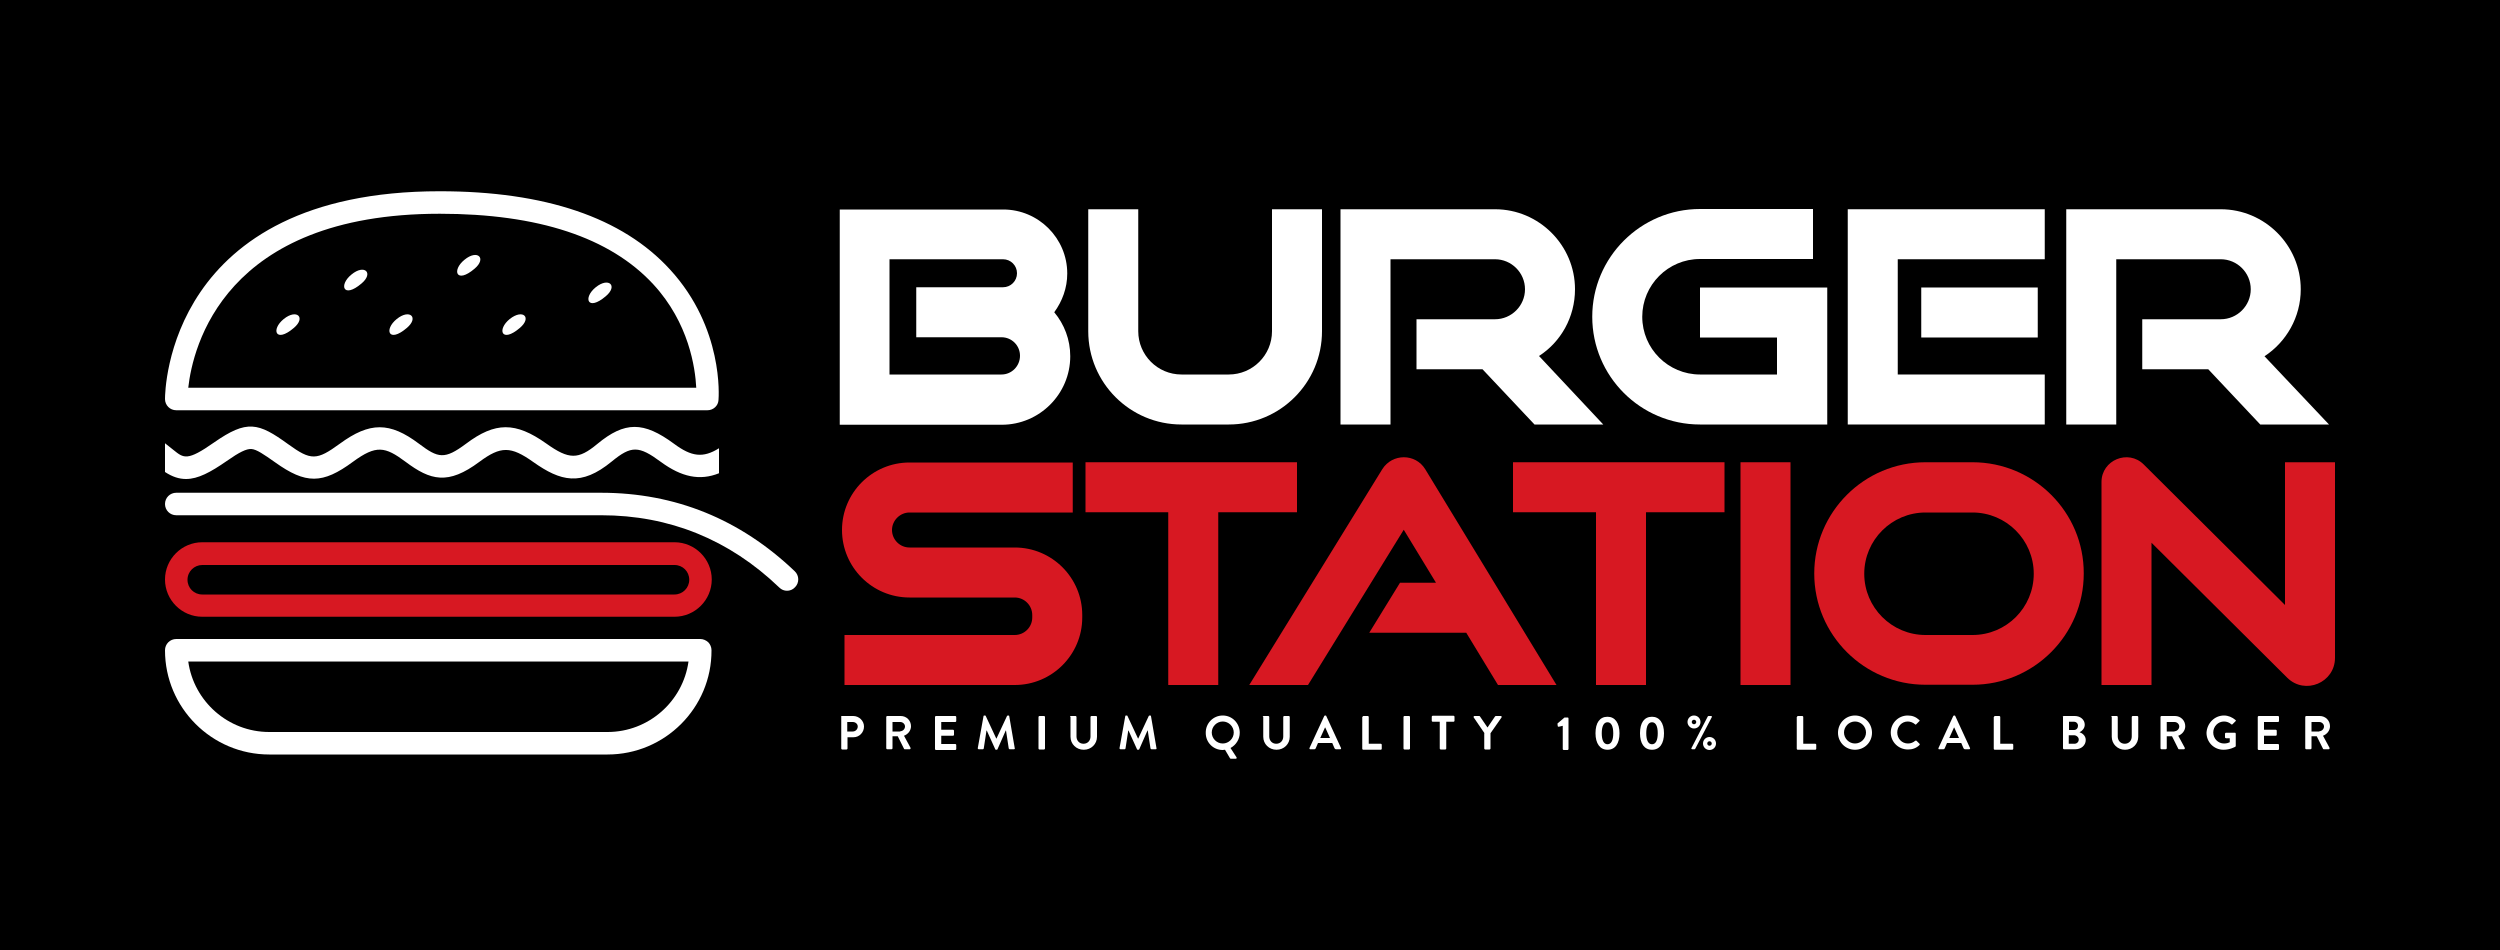 <?xml version="1.0" encoding="utf-8"?>
<!-- Generator: Adobe Illustrator 24.0.1, SVG Export Plug-In . SVG Version: 6.00 Build 0)  -->
<svg version="1.1" id="Layer_1" xmlns="http://www.w3.org/2000/svg" xmlns:xlink="http://www.w3.org/1999/xlink" x="0px" y="0px"
	 width="1000px" height="380px" viewBox="0 0 1000 380" style="enable-background:new 0 0 1000 380;" xml:space="preserve">
<style type="text/css">
	.st0{fill:#D71822;}
	.st1{fill:#FFFFFF;}
</style>
<rect width="1000" height="380"/>
<g>
	<g>
		<path class="st0" d="M269.8,246.7H80.9c-8.2,0-14.9-6.7-14.9-14.9c0-8.2,6.7-14.9,14.9-14.9h188.9c8.2,0,14.9,6.7,14.9,14.9
			C284.7,240,278,246.7,269.8,246.7z M80.9,226c-3.2,0-5.9,2.6-5.9,5.9s2.6,5.9,5.9,5.9h188.9c3.2,0,5.9-2.6,5.9-5.9
			s-2.6-5.9-5.9-5.9H80.9z"/>
	</g>
	<g>
		<path class="st0" d="M405.9,219h-42.1c-3.9,0-7-3.2-7-7s3.2-7,7-7h65.3v-20h-65.3c-14.9,0-27,12.1-27,27s12.1,27,27,27h42.1
			c3.9,0,7,3.2,7,7v1c0,3.9-3.2,7-7,7h-68.1v20h68.1c14.9,0,27-12.1,27-27v-1C432.9,231.1,420.8,219,405.9,219z"/>
		<polygon class="st0" points="518.8,204.9 518.8,184.9 434.2,184.9 434.2,204.9 467.3,204.9 467.3,274 487.3,274 487.3,204.9 		"/>
		<polygon class="st0" points="605.2,204.9 638.4,204.9 638.4,274 658.4,274 658.4,204.9 689.8,204.9 689.8,184.9 605.2,184.9 		"/>
		<path class="st0" d="M552.9,187.7L499.7,274h23.5l38.3-62.1l12.9,21.2H560l-12.3,20h38.8l12.7,20.9h23.4l-52.5-86.3
			C566.2,181.3,556.9,181.3,552.9,187.7z"/>
		<rect x="696.2" y="184.9" class="st0" width="20" height="89.1"/>
		<path class="st0" d="M789,184.9h-18.8c-24.6,0-44.5,20-44.5,44.5c0,24.6,20,44.5,44.5,44.5H789c24.6,0,44.5-20,44.5-44.5
			C833.6,204.9,813.6,184.9,789,184.9z M789,254h-18.8c-13.5,0-24.5-11-24.5-24.5s11-24.5,24.5-24.5H789c13.5,0,24.5,11,24.5,24.5
			S802.6,254,789,254z"/>
		<path class="st0" d="M914,184.9V242l-56.5-56.2c-6.2-6.2-16.9-1.8-16.9,7V274h20v-56.9l54.3,54c7.1,7,19.1,2,19.1-8v-78.2H914z"/>
	</g>
	<g>
		<g>
			<path class="st1" d="M283,164.1H70.5c-2.5,0-4.5-2-4.5-4.5c0-3.4,1.2-83.1,109.9-83.1c42.1,0,73.1,10.5,92.1,31.3
				c21.5,23.4,19.5,51,19.4,52.2C287.3,162.3,285.3,164.1,283,164.1z M75.3,155.1h203.2c-0.4-7.9-2.9-25.9-17.2-41.4
				C244,95,215.3,85.5,175.9,85.5C89.5,85.5,77.1,138.9,75.3,155.1z"/>
		</g>
		<g>
			<path class="st1" d="M243,301.8H107.7c-23,0-41.7-18.7-41.7-41.7c0-2.5,2-4.5,4.5-4.5l209.6,0c1.2,0,2.3,0.5,3.2,1.3
				c0.8,0.8,1.3,2,1.3,3.2C284.7,283.1,266,301.8,243,301.8z M75.3,264.6c2.2,15.9,15.9,28.2,32.4,28.2H243
				c16.5,0,30.2-12.3,32.4-28.2L75.3,264.6z"/>
		</g>
		<g>
			<path class="st1" d="M314.8,236.3c-1.1,0-2.2-0.4-3.1-1.3c-20-19.2-44-28.9-71.2-28.9H70.5c-2.5,0-4.5-2-4.5-4.5s2-4.5,4.5-4.5
				h169.9c29.7,0,55.7,10.6,77.5,31.4c1.8,1.7,1.9,4.6,0.1,6.4C317.1,235.9,315.9,236.3,314.8,236.3z"/>
		</g>
		<g>
			<path class="st1" d="M287.6,179.3v10c-7.7,3.1-15,1.5-23.2-4.5c-8.9-6.6-11.9-6.6-19.7-0.2c-12.3,10.1-20.5,7.9-31.4,0.2
				c-9-6.4-13-6.4-21.5-0.1c-12.6,9.4-19.6,7.5-29.6,0c-8.2-6.1-11.7-6.8-21,0c-12.2,9-18.9,9-31.2,0.2c-4.4-3.1-7.4-5.2-9.5-5.3
				c-1.9-0.1-4.7,1.2-9.8,4.8c-6.5,4.5-11.5,7.2-16.3,7.2c-2.8,0-5.5-0.9-8.4-2.8v-11.5c1,0.8,2.1,1.7,3.4,2.7
				c4.1,3.3,5.5,4.5,16.2-3c13.2-9.2,17.7-8,29.7,0.7c9.1,6.6,11.4,6.5,20.6-0.2c12-8.8,20-8.8,31.7,0c7.7,5.8,10.2,6.4,18.8,0
				c11.7-8.8,19.8-8.8,32.1-0.1c9.1,6.5,12.8,6.5,20.4,0.2c11-9.1,18.5-9.1,30.7-0.1C276.6,182.7,281.2,183.3,287.6,179.3z"/>
		</g>
		<path class="st1" d="M117.5,131.2c-7.3,6.2-9.2,0.6-4-3.6C118.7,123.4,122.5,127,117.5,131.2z"/>
		<path class="st1" d="M162.7,131.2c-7.3,6.2-9.2,0.6-4-3.6C163.9,123.4,167.7,127,162.7,131.2z"/>
		<path class="st1" d="M207.9,131.2c-7.3,6.2-9.2,0.6-4-3.6C209.2,123.4,212.9,127,207.9,131.2z"/>
		<path class="st1" d="M144.6,113.4c-7.3,6.2-9.2,0.6-4-3.6C145.8,105.5,149.6,109.2,144.6,113.4z"/>
		<path class="st1" d="M189.8,107.5c-7.3,6.2-9.2,0.6-4-3.6C191,99.6,194.8,103.3,189.8,107.5z"/>
		<path class="st1" d="M242.3,118.5c-7.3,6.2-9.2,0.6-4-3.6S247.3,114.3,242.3,118.5z"/>
		<g>
			<path class="st1" d="M426.9,109.4c0-14.1-11.5-25.6-25.6-25.6h-65.4v86.1h64.8c15.1,0,27.4-12.3,27.4-27.4
				c0-6.7-2.4-12.8-6.4-17.6C424.9,120.5,426.9,115.2,426.9,109.4z M400.6,149.8h-44.8v-46.1h45.4c3.1,0,5.6,2.5,5.6,5.6
				s-2.5,5.6-5.6,5.6h-34.7v20h34.1c4.1,0,7.4,3.3,7.4,7.4S404.7,149.8,400.6,149.8z"/>
			<path class="st1" d="M508.8,132.5c0,9.6-7.8,17.3-17.3,17.3h-18.9c-9.6,0-17.3-7.8-17.3-17.3V83.7h-20v48.8
				c0,20.6,16.7,37.3,37.3,37.3h18.9c20.6,0,37.3-16.7,37.3-37.3V83.7h-20V132.5z"/>
			<path class="st1" d="M630,115.7c0-17.6-14.4-32-32-32h-61.8v86.1h20v-66.1H598c6.6,0,12,5.4,12,12s-5.4,12-12,12h-31.4v20H593
				l20.8,22.1h27.5l-25.7-27.4C624.3,136.8,630,126.9,630,115.7z"/>
			<path class="st1" d="M905.8,142.5c8.7-5.7,14.5-15.6,14.5-26.8c0-17.6-14.4-32-32-32h-61.8v86.1h20v-66.1h41.8
				c6.6,0,12,5.4,12,12s-5.4,12-12,12h-31.4v20h26.4l20.8,22.1h27.5L905.8,142.5z"/>
			<path class="st1" d="M680,135h30.8v14.8H680c-12.7,0-23.1-10.3-23.1-23.1c0-12.7,10.3-23.1,23.1-23.1h45.2v-20H680
				c-23.7,0-43.1,19.3-43.1,43.1s19.3,43.1,43.1,43.1h50.9V115H680V135z"/>
			<polygon class="st1" points="739.1,169.8 817.9,169.8 817.9,149.8 759.1,149.8 759.1,103.7 817.9,103.7 817.9,83.7 739.1,83.7 
							"/>
			<rect x="768.5" y="115" class="st1" width="46.6" height="20"/>
		</g>
		<g>
			<path class="st1" d="M336.4,286.8c0-0.2,0.2-0.4,0.4-0.4h4.5c2.3,0,4.3,1.9,4.3,4.2c0,2.4-1.9,4.3-4.2,4.3h-2.4v4.5
				c0,0.2-0.2,0.4-0.4,0.4h-1.7c-0.2,0-0.4-0.2-0.4-0.4V286.8z M341.1,292.6c1.1,0,2-0.9,2-2c0-1-0.9-1.8-2-1.8h-2.2v3.8H341.1z"/>
			<path class="st1" d="M354.5,286.8c0-0.2,0.2-0.4,0.4-0.4h5.4c2.3,0,4.1,1.8,4.1,4.1c0,1.7-1.2,3.2-2.8,3.8l2.6,4.8
				c0.1,0.2,0,0.6-0.3,0.6h-2c-0.2,0-0.3-0.1-0.3-0.2l-2.5-5H357v4.8c0,0.2-0.2,0.4-0.4,0.4h-1.7c-0.2,0-0.4-0.2-0.4-0.4V286.8z
				 M360.1,292.5c1,0,1.9-0.9,1.9-1.9c0-1-0.9-1.8-1.9-1.8H357v3.8H360.1z"/>
			<path class="st1" d="M374,286.8c0-0.2,0.2-0.4,0.4-0.4h7.7c0.2,0,0.4,0.2,0.4,0.4v1.6c0,0.2-0.2,0.4-0.4,0.4h-5.6v3.1h4.7
				c0.2,0,0.4,0.2,0.4,0.4v1.6c0,0.2-0.2,0.4-0.4,0.4h-4.7v3.3h5.6c0.2,0,0.4,0.2,0.4,0.4v1.6c0,0.2-0.2,0.4-0.4,0.4h-7.7
				c-0.2,0-0.4-0.2-0.4-0.4V286.8z"/>
			<path class="st1" d="M393.4,286.5c0-0.2,0.1-0.3,0.3-0.3h0.3c0.2,0,0.3,0.1,0.3,0.2l4.2,9c0,0,0,0,0.1,0l4.2-9
				c0.1-0.1,0.2-0.2,0.3-0.2h0.3c0.2,0,0.3,0.1,0.3,0.3l2.2,12.8c0.1,0.3-0.1,0.4-0.3,0.4h-1.7c-0.2,0-0.3-0.2-0.4-0.3l-1.1-7.2
				c0,0-0.1,0-0.1,0l-3.3,7.5c0,0.1-0.2,0.2-0.3,0.2h-0.3c-0.2,0-0.3-0.1-0.3-0.2l-3.4-7.5c0,0,0,0-0.1,0l-1.1,7.2
				c0,0.1-0.2,0.3-0.3,0.3h-1.7c-0.2,0-0.4-0.2-0.4-0.4L393.4,286.5z"/>
			<path class="st1" d="M415.4,286.8c0-0.2,0.2-0.4,0.4-0.4h1.8c0.2,0,0.4,0.2,0.4,0.4v12.6c0,0.2-0.2,0.4-0.4,0.4h-1.8
				c-0.2,0-0.4-0.2-0.4-0.4V286.8z"/>
			<path class="st1" d="M428,286.8c0-0.2,0.2-0.4,0.4-0.4h1.8c0.2,0,0.4,0.2,0.4,0.4v7.8c0,1.6,1.1,2.9,2.8,2.9s2.8-1.3,2.8-2.9
				v-7.8c0-0.2,0.2-0.4,0.4-0.4h1.8c0.2,0,0.4,0.2,0.4,0.4v7.9c0,2.9-2.3,5.2-5.3,5.2c-3,0-5.3-2.3-5.3-5.2V286.8z"/>
			<path class="st1" d="M450.1,286.5c0-0.2,0.1-0.3,0.3-0.3h0.3c0.2,0,0.3,0.1,0.3,0.2l4.2,9c0,0,0,0,0.1,0l4.2-9
				c0.1-0.1,0.2-0.2,0.3-0.2h0.3c0.2,0,0.3,0.1,0.3,0.3l2.2,12.8c0.1,0.3-0.1,0.4-0.3,0.4h-1.7c-0.2,0-0.3-0.2-0.4-0.3l-1.1-7.2
				c0,0-0.1,0-0.1,0l-3.3,7.5c0,0.1-0.2,0.2-0.3,0.2h-0.3c-0.2,0-0.3-0.1-0.3-0.2l-3.4-7.5c0,0,0,0-0.1,0l-1.1,7.2
				c0,0.1-0.2,0.3-0.3,0.3h-1.7c-0.2,0-0.4-0.2-0.4-0.4L450.1,286.5z"/>
			<path class="st1" d="M489.1,286.2c3.8,0,6.8,3.1,6.8,6.9c0,2.6-1.5,4.9-3.7,6.1l2.4,3.7c0.2,0.3,0,0.6-0.3,0.6h-2
				c-0.1,0-0.2-0.1-0.3-0.2l-2-3.4c-0.3,0-0.6,0.1-0.9,0.1c-3.8,0-6.8-3-6.8-6.8C482.2,289.3,485.3,286.2,489.1,286.2z M489.1,297.4
				c2.4,0,4.4-2,4.4-4.4s-2-4.4-4.4-4.4s-4.4,2-4.4,4.4S486.7,297.4,489.1,297.4z"/>
			<path class="st1" d="M505.1,286.8c0-0.2,0.2-0.4,0.4-0.4h1.8c0.2,0,0.4,0.2,0.4,0.4v7.8c0,1.6,1.1,2.9,2.8,2.9
				c1.7,0,2.8-1.3,2.8-2.9v-7.8c0-0.2,0.2-0.4,0.4-0.4h1.8c0.2,0,0.4,0.2,0.4,0.4v7.9c0,2.9-2.3,5.2-5.3,5.2c-3,0-5.3-2.3-5.3-5.2
				V286.8z"/>
			<path class="st1" d="M523.8,299.2l5.9-12.8c0.1-0.1,0.2-0.2,0.3-0.2h0.2c0.2,0,0.3,0.1,0.3,0.2l5.9,12.8c0.1,0.2,0,0.5-0.3,0.5
				h-1.7c-0.3,0-0.4-0.1-0.6-0.4l-0.9-2.1h-5.7l-0.9,2.1c-0.1,0.2-0.2,0.4-0.6,0.4h-1.7C523.9,299.7,523.7,299.5,523.8,299.2z
				 M532,295.2l-1.9-4.2h-0.1l-1.9,4.2H532z"/>
			<path class="st1" d="M545,286.8c0-0.2,0.2-0.4,0.4-0.4h1.7c0.2,0,0.4,0.2,0.4,0.4v10.7h4.8c0.2,0,0.4,0.2,0.4,0.4v1.6
				c0,0.2-0.2,0.4-0.4,0.4h-7c-0.2,0-0.4-0.2-0.4-0.4V286.8z"/>
			<path class="st1" d="M561.4,286.8c0-0.2,0.2-0.4,0.4-0.4h1.8c0.2,0,0.4,0.2,0.4,0.4v12.6c0,0.2-0.2,0.4-0.4,0.4h-1.8
				c-0.2,0-0.4-0.2-0.4-0.4V286.8z"/>
			<path class="st1" d="M576,288.7h-2.9c-0.2,0-0.4-0.2-0.4-0.4v-1.6c0-0.2,0.2-0.4,0.4-0.4h8.3c0.2,0,0.4,0.2,0.4,0.4v1.6
				c0,0.2-0.2,0.4-0.4,0.4h-2.9v10.7c0,0.2-0.2,0.4-0.4,0.4h-1.8c-0.2,0-0.4-0.2-0.4-0.4V288.7z"/>
			<path class="st1" d="M593.8,293.3l-4.3-6.3c-0.2-0.2,0-0.6,0.3-0.6h1.9c0.2,0,0.2,0.1,0.3,0.2l3,4.4l3-4.4
				c0.1-0.1,0.2-0.2,0.3-0.2h2c0.3,0,0.5,0.3,0.3,0.6l-4.4,6.3v6.1c0,0.2-0.2,0.4-0.4,0.4h-1.7c-0.2,0-0.4-0.2-0.4-0.4V293.3z"/>
			<path class="st1" d="M625.2,290.3l-1.7,0.4c-0.2,0-0.4-0.1-0.4-0.2l-0.1-0.9c0-0.2,0-0.3,0.1-0.3l2.7-2.3h1.3
				c0.2,0,0.3,0.2,0.3,0.4v12.2c0,0.2-0.2,0.4-0.3,0.4h-1.6c-0.2,0-0.4-0.2-0.4-0.4V290.3z"/>
			<path class="st1" d="M638.2,293.3c0-4.2,1.7-6.6,4.8-6.6c3,0,4.8,2.5,4.8,6.6s-1.7,6.6-4.8,6.6
				C640,299.9,638.2,297.4,638.2,293.3z M645.3,293.3c0-2.8-0.8-4.4-2.3-4.4s-2.3,1.6-2.3,4.4c0,2.8,0.8,4.4,2.3,4.4
				S645.3,296.1,645.3,293.3z"/>
			<path class="st1" d="M656,293.3c0-4.2,1.7-6.6,4.8-6.6c3,0,4.8,2.5,4.8,6.6s-1.7,6.6-4.8,6.6C657.7,299.9,656,297.4,656,293.3z
				 M663.1,293.3c0-2.8-0.8-4.4-2.3-4.4s-2.3,1.6-2.3,4.4c0,2.8,0.8,4.4,2.3,4.4S663.1,296.1,663.1,293.3z"/>
			<path class="st1" d="M675,288.8c0-1.4,1.1-2.6,2.6-2.6c1.4,0,2.6,1.1,2.6,2.6s-1.2,2.6-2.6,2.6C676.2,291.4,675,290.2,675,288.8z
				 M683.1,286.6c0.1-0.1,0.2-0.2,0.3-0.2h1c0.3,0,0.5,0.3,0.3,0.5l-6.6,12.6c0,0.1-0.2,0.2-0.3,0.2h-0.9c-0.3,0-0.5-0.3-0.3-0.5
				L683.1,286.6z M678.5,288.8c0-0.5-0.4-0.9-0.9-0.9c-0.5,0-0.9,0.4-0.9,0.9c0,0.5,0.4,0.9,0.9,0.9
				C678.1,289.7,678.5,289.3,678.5,288.8z M683.8,294.8c1.4,0,2.6,1.1,2.6,2.6s-1.2,2.6-2.6,2.6c-1.4,0-2.6-1.1-2.6-2.6
				S682.4,294.8,683.8,294.8z M683.8,298.3c0.5,0,0.9-0.4,0.9-0.9c0-0.5-0.4-0.9-0.9-0.9c-0.5,0-0.9,0.4-0.9,0.9
				C682.9,297.9,683.3,298.3,683.8,298.3z"/>
			<path class="st1" d="M718.8,286.8c0-0.2,0.2-0.4,0.4-0.4h1.7c0.2,0,0.4,0.2,0.4,0.4v10.7h4.8c0.2,0,0.4,0.2,0.4,0.4v1.6
				c0,0.2-0.2,0.4-0.4,0.4h-7c-0.2,0-0.4-0.2-0.4-0.4V286.8z"/>
			<path class="st1" d="M742,286.2c3.8,0,6.8,3.1,6.8,6.9c0,3.8-3,6.8-6.8,6.8c-3.8,0-6.8-3-6.8-6.8
				C735.2,289.3,738.2,286.2,742,286.2z M742,297.4c2.4,0,4.4-2,4.4-4.4s-2-4.4-4.4-4.4s-4.4,2-4.4,4.4S739.6,297.4,742,297.4z"/>
			<path class="st1" d="M763.1,286.2c1.9,0,3.3,0.6,4.6,1.8c0.2,0.2,0.2,0.4,0,0.5l-1.2,1.2c-0.1,0.2-0.3,0.2-0.5,0
				c-0.8-0.7-1.9-1.1-2.9-1.1c-2.4,0-4.2,2-4.2,4.4c0,2.4,1.8,4.4,4.3,4.4c1.1,0,2.1-0.4,2.9-1.1c0.2-0.1,0.4-0.1,0.5,0l1.2,1.2
				c0.2,0.1,0.1,0.4,0,0.5c-1.3,1.3-2.9,1.8-4.6,1.8c-3.8,0-6.9-3-6.9-6.8C756.3,289.3,759.3,286.2,763.1,286.2z"/>
			<path class="st1" d="M775.4,299.2l5.9-12.8c0.1-0.1,0.2-0.2,0.3-0.2h0.2c0.2,0,0.3,0.1,0.3,0.2l5.9,12.8c0.1,0.2,0,0.5-0.3,0.5
				H786c-0.3,0-0.4-0.1-0.6-0.4l-0.9-2.1h-5.7l-0.9,2.1c-0.1,0.2-0.2,0.4-0.6,0.4h-1.7C775.4,299.7,775.3,299.5,775.4,299.2z
				 M783.6,295.2l-1.9-4.2h-0.1l-1.9,4.2H783.6z"/>
			<path class="st1" d="M797.6,286.8c0-0.2,0.2-0.4,0.4-0.4h1.7c0.2,0,0.4,0.2,0.4,0.4v10.7h4.8c0.2,0,0.4,0.2,0.4,0.4v1.6
				c0,0.2-0.2,0.4-0.4,0.4h-7c-0.2,0-0.4-0.2-0.4-0.4V286.8z"/>
			<path class="st1" d="M825.1,286.8c0-0.2,0.2-0.4,0.4-0.4h4.4c2.3,0,4,1.5,4,3.5c0,1.5-1.2,2.6-2.1,3c1,0.3,2.5,1.3,2.5,3.1
				c0,2.1-1.8,3.7-4.1,3.7h-4.6c-0.2,0-0.4-0.2-0.4-0.4V286.8z M829.6,292c1,0,1.6-0.8,1.6-1.7c0-0.9-0.7-1.6-1.6-1.6h-2v3.3H829.6z
				 M829.8,297.5c0.9,0,1.7-0.7,1.7-1.7c0-0.9-0.9-1.7-1.9-1.7h-2.1v3.4H829.8z"/>
			<path class="st1" d="M844.5,286.8c0-0.2,0.2-0.4,0.4-0.4h1.8c0.2,0,0.4,0.2,0.4,0.4v7.8c0,1.6,1.1,2.9,2.8,2.9
				c1.7,0,2.8-1.3,2.8-2.9v-7.8c0-0.2,0.2-0.4,0.4-0.4h1.8c0.2,0,0.4,0.2,0.4,0.4v7.9c0,2.9-2.3,5.2-5.3,5.2c-3,0-5.3-2.3-5.3-5.2
				V286.8z"/>
			<path class="st1" d="M864.2,286.8c0-0.2,0.2-0.4,0.4-0.4h5.4c2.3,0,4.1,1.8,4.1,4.1c0,1.7-1.2,3.2-2.8,3.8l2.6,4.8
				c0.1,0.2,0,0.6-0.3,0.6h-2c-0.2,0-0.3-0.1-0.3-0.2l-2.5-5h-2.1v4.8c0,0.2-0.2,0.4-0.4,0.4h-1.7c-0.2,0-0.4-0.2-0.4-0.4V286.8z
				 M869.8,292.5c1,0,1.9-0.9,1.9-1.9c0-1-0.9-1.8-1.9-1.8h-3.1v3.8H869.8z"/>
			<path class="st1" d="M889.6,286.2c1.7,0,3.3,0.7,4.6,1.8c0.2,0.2,0.2,0.4,0,0.5l-1.2,1.2c-0.2,0.2-0.3,0.2-0.5,0
				c-0.8-0.7-1.8-1.1-2.9-1.1c-2.4,0-4.3,2-4.3,4.4c0,2.4,1.9,4.4,4.3,4.4c1.1,0,1.9-0.3,2.3-0.5v-1.6h-1.5c-0.2,0-0.4-0.2-0.4-0.3
				v-1.5c0-0.2,0.2-0.4,0.4-0.4h3.6c0.2,0,0.3,0.2,0.3,0.4v4.9c0,0.2-0.1,0.2-0.2,0.3c0,0-2,1.2-4.7,1.2c-3.8,0-6.8-3-6.8-6.8
				C882.8,289.3,885.8,286.2,889.6,286.2z"/>
			<path class="st1" d="M903.1,286.8c0-0.2,0.2-0.4,0.4-0.4h7.7c0.2,0,0.4,0.2,0.4,0.4v1.6c0,0.2-0.2,0.4-0.4,0.4h-5.6v3.1h4.7
				c0.2,0,0.4,0.2,0.4,0.4v1.6c0,0.2-0.2,0.4-0.4,0.4h-4.7v3.3h5.6c0.2,0,0.4,0.2,0.4,0.4v1.6c0,0.2-0.2,0.4-0.4,0.4h-7.7
				c-0.2,0-0.4-0.2-0.4-0.4V286.8z"/>
			<path class="st1" d="M922.1,286.8c0-0.2,0.2-0.4,0.4-0.4h5.4c2.3,0,4.1,1.8,4.1,4.1c0,1.7-1.2,3.2-2.8,3.8l2.6,4.8
				c0.1,0.2,0,0.6-0.3,0.6h-2c-0.2,0-0.3-0.1-0.3-0.2l-2.5-5h-2.1v4.8c0,0.2-0.2,0.4-0.4,0.4h-1.7c-0.2,0-0.4-0.2-0.4-0.4V286.8z
				 M927.7,292.5c1,0,1.9-0.9,1.9-1.9c0-1-0.9-1.8-1.9-1.8h-3.1v3.8H927.7z"/>
		</g>
	</g>
</g>
<g>
</g>
<g>
</g>
<g>
</g>
<g>
</g>
<g>
</g>
</svg>
